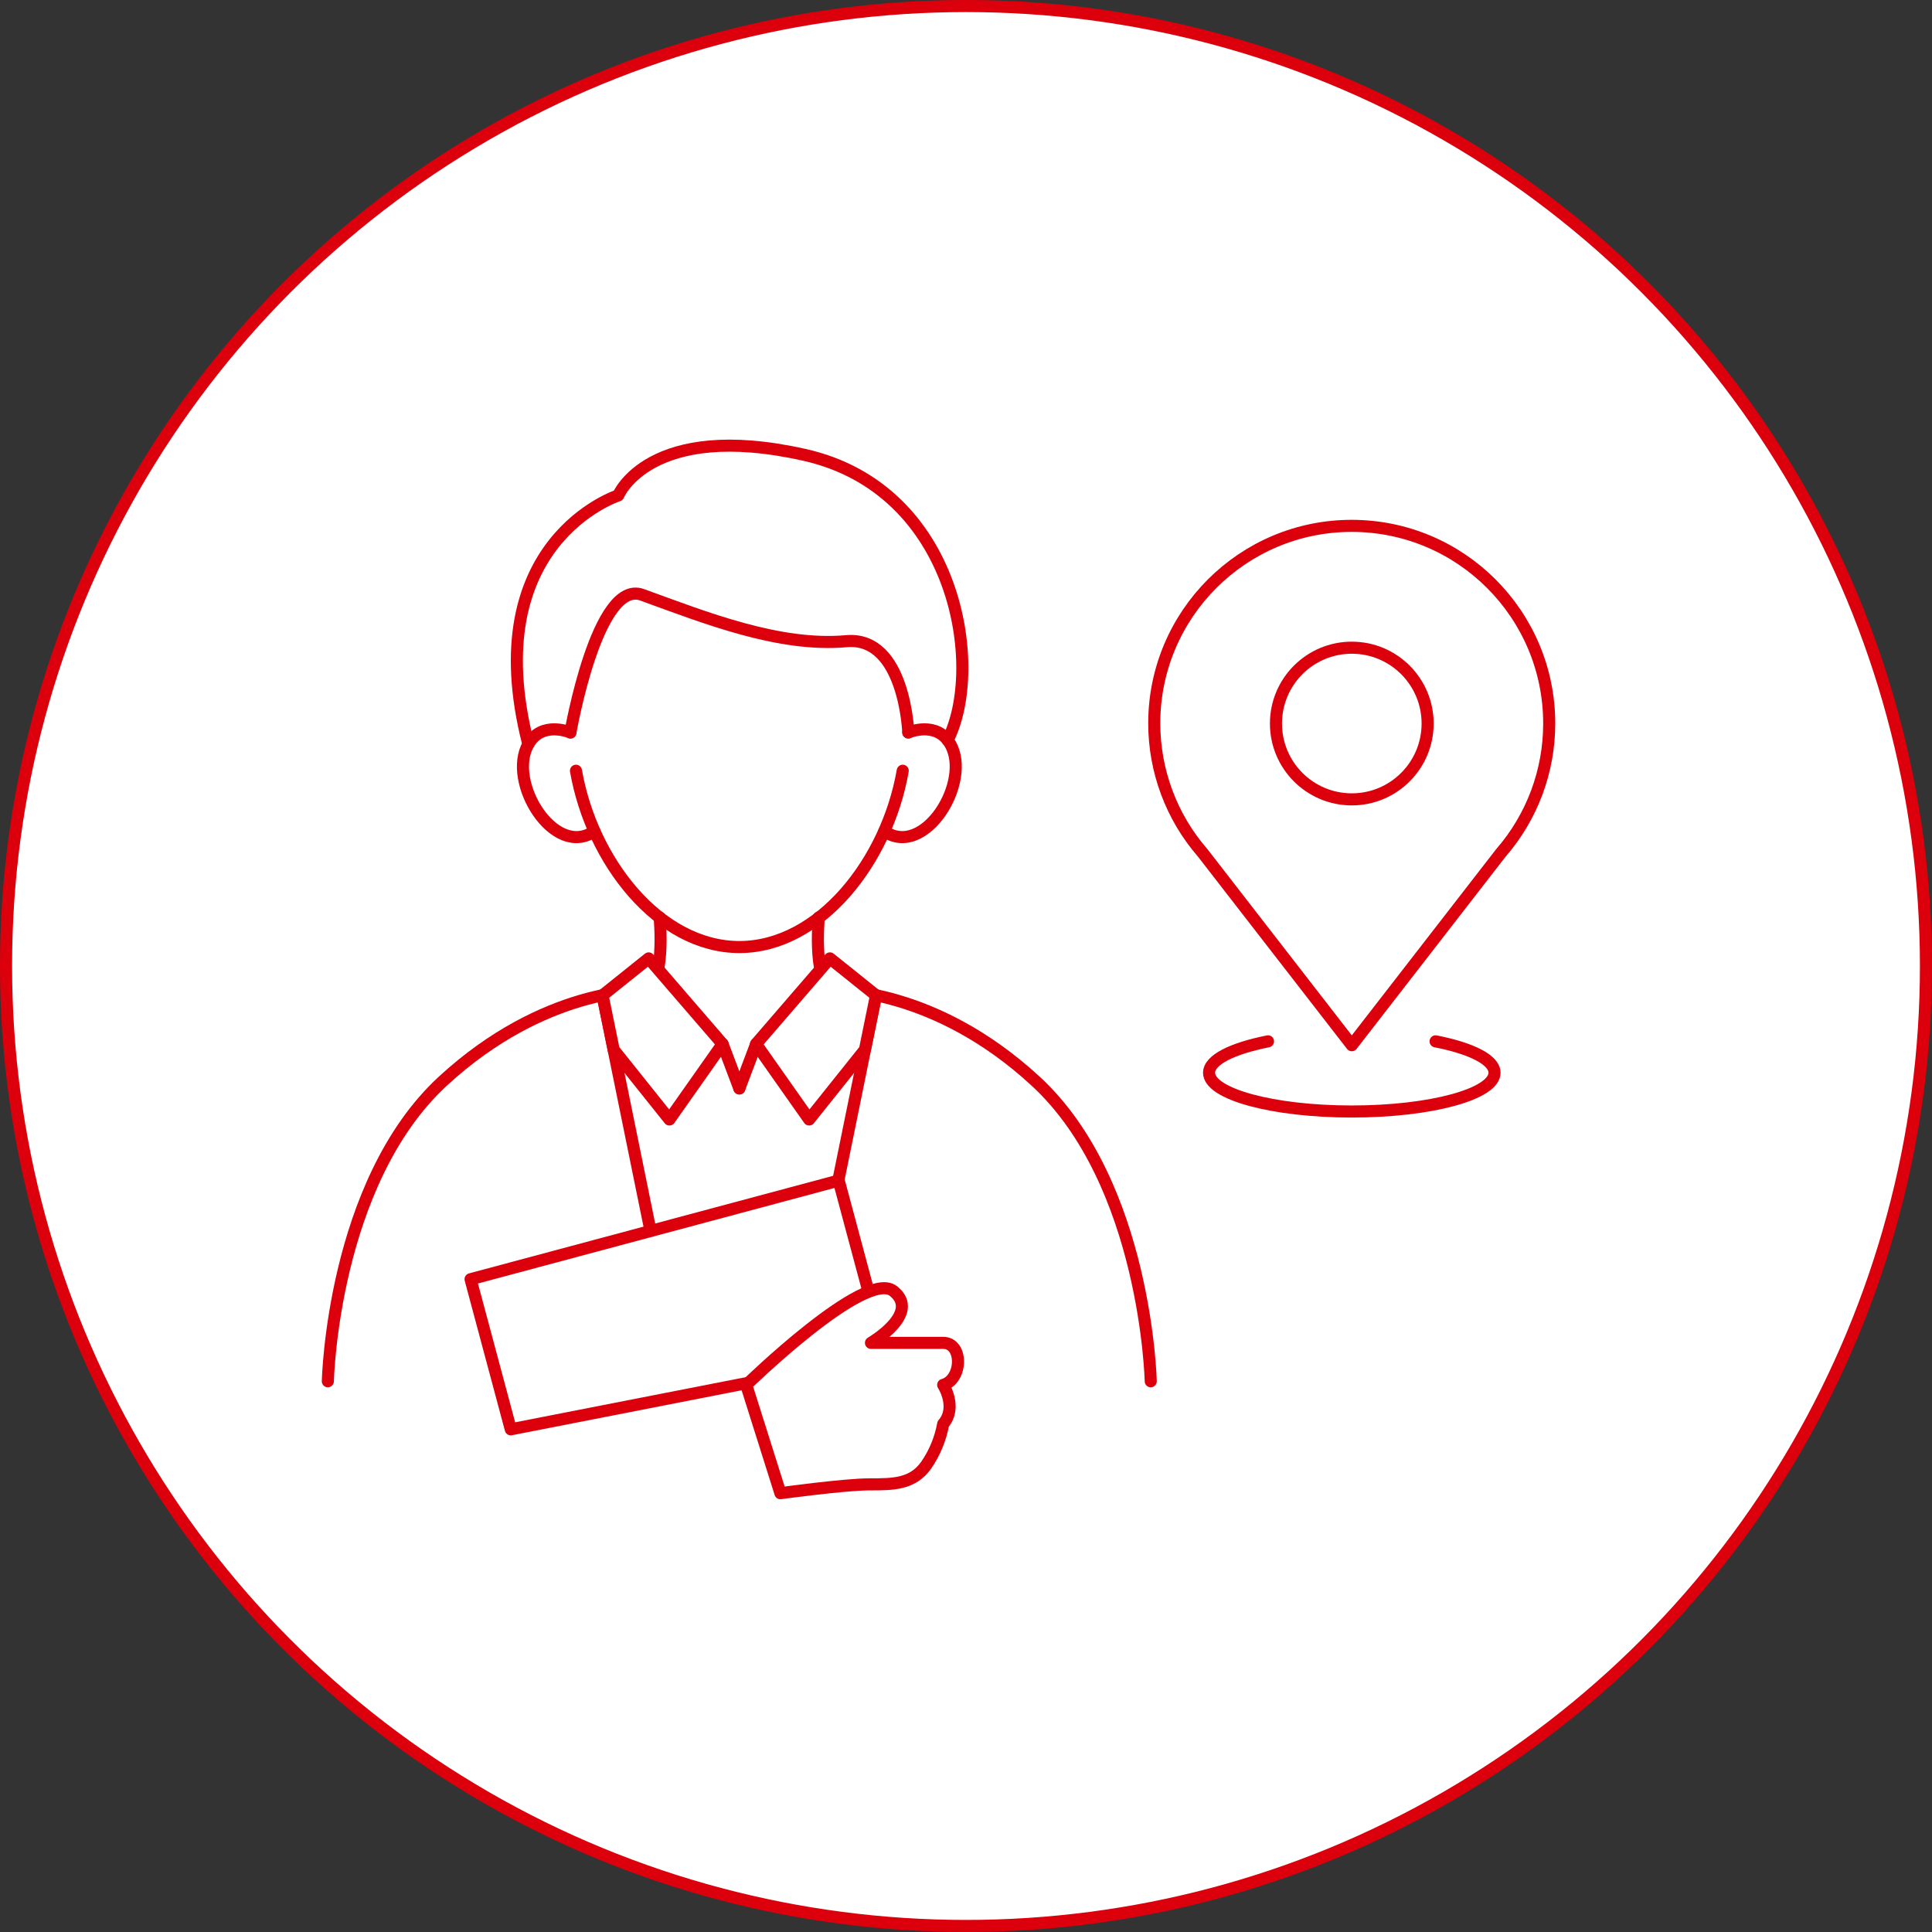 <?xml version="1.0" encoding="UTF-8"?><svg id="_レイヤー_2" xmlns="http://www.w3.org/2000/svg" xmlns:xlink="http://www.w3.org/1999/xlink" viewBox="0 0 160 160"><rect x="0" y="0" width="160" height="160" fill="#333333" stroke="none"/><defs><style>.cls-1,.cls-2{fill:none;}.cls-2{stroke:#dc000c;stroke-linecap:round;stroke-linejoin:round;}.cls-3{fill:#fff;}.cls-4{clip-path:url(#clippath);}</style><clipPath id="clippath"><rect class="cls-1" width="160" height="160"/></clipPath></defs><g id="_レイヤー_1-2"><g class="cls-4"><g id="_グループ_7726"><path id="_パス_9360" class="cls-3" d="M159.5,80c0,43.91-35.59,79.5-79.5,79.5S.5,123.9.5,80c0-43.9,35.59-79.5,79.49-79.5,43.91,0,79.5,35.59,79.5,79.5"/><circle id="_楕円形_375" class="cls-2" cx="80" cy="80" r="79.5"/><path id="_パス_9361" class="cls-3" d="M128.3,59.92c0-9.03-7.31-16.36-16.34-16.37s-16.36,7.31-16.37,16.34c0,3.95,1.42,7.76,4.01,10.74l12.35,15.93,12.35-15.93h0c2.58-2.97,4.01-6.78,4-10.71"/><path id="_パス_9362" class="cls-2" d="M128.3,59.92c0-9.03-7.31-16.36-16.34-16.37s-16.36,7.31-16.37,16.34c0,3.95,1.42,7.76,4.01,10.74l12.35,15.93,12.35-15.93h0c2.58-2.97,4-6.77,4-10.71Z"/><path id="_パス_9363" class="cls-3" d="M118.23,59.92c0,3.47-2.81,6.28-6.28,6.28s-6.28-2.81-6.28-6.28,2.81-6.28,6.28-6.28h0c3.47,0,6.28,2.81,6.28,6.28h0"/><circle id="_楕円形_376" class="cls-2" cx="111.95" cy="59.92" r="6.28"/><path id="_パス_9364" class="cls-2" d="M118.89,86.24c2.96.58,4.88,1.53,4.88,2.6,0,1.77-5.29,3.21-11.82,3.21s-11.82-1.44-11.82-3.21c0-1.07,1.92-2.01,4.88-2.6"/><path id="_パス_9365" class="cls-3" d="M86.03,89.27c-3.71-3.57-8.31-6.06-13.33-7.2l-3.73-2.99c-.16-.12-.38-.1-.52.05l-.25.3c-.1-1.08-.11-2.16-.02-3.24,2.23-1.85,4.02-4.18,5.21-6.83.41.22.87.34,1.34.34.95-.04,1.85-.44,2.51-1.12,1.82-1.68,3-5.02,1.78-7.15-.04-.06-.08-.1-.12-.16,1.55-3.24,1.79-9.25-.77-14.69-2.11-4.74-6.36-8.19-11.43-9.28-12.03-2.7-15.27,2.43-15.77,3.43-1.4.55-11.55,5.1-7.57,20.86-1.08,2.13.07,5.35,1.84,6.99.67.68,1.57,1.08,2.51,1.12.47,0,.93-.12,1.34-.34,1.19,2.64,2.98,4.98,5.21,6.83.09,1.08.08,2.16-.02,3.24l-.25-.3c-.13-.15-.36-.17-.52-.05l-3.74,3c-5.01,1.14-9.62,3.63-13.32,7.19-9.17,8.46-9.64,24.95-9.65,25.11h0s0,.05.01.07c0,.03,0,.05.02.08.01.02.02.04.04.06.01.02.03.04.04.06.02.01.04.03.06.04.02.02.04.03.06.04.02,0,.04.01.07.01.02,0,.05.01.07.02h68.15c.1,0,.2-.04.27-.11.07-.07.11-.17.11-.27,0-.17-.48-16.66-9.64-25.11"/><path id="_パス_9366" class="cls-2" d="M74.76,63.83c-1.3,7.47-6.87,14.6-13.53,14.6s-12.23-7.13-13.53-14.6"/><path id="_パス_9367" class="cls-2" d="M47.24,60.66s-2.35-1.01-3.48.96c-1.8,3.13,2.14,9.51,5.46,7.22"/><path id="_パス_9368" class="cls-2" d="M75.22,60.66s2.35-1.01,3.48.96c1.8,3.13-2.14,9.51-5.46,7.22"/><path id="_パス_9369" class="cls-2" d="M27.15,114.39s.37-16.4,9.52-24.85c8.41-7.76,16.5-7.5,16.5-7.5,2.04.01,1.46-6.06,1.46-6.06"/><path id="_パス_9370" class="cls-2" d="M95.3,114.39s-.37-16.4-9.53-24.85c-8.41-7.76-16.5-7.5-16.5-7.5-2.04.01-1.46-6.06-1.46-6.06"/><path id="_パス_9371" class="cls-2" d="M43.75,61.62c-4.3-16.79,7.45-20.59,7.45-20.59,0,0,2.56-6.25,15.42-3.36,12.7,2.85,14.9,17.68,11.86,23.63"/><line id="_線_1026" class="cls-2" x1="49.9" y1="82.43" x2="54.74" y2="106.19"/><path id="_パス_9372" class="cls-3" d="M49.9,82.43l3.82-3.06,6.12,7.09-4.4,6.25-4.62-5.78-.92-4.51Z"/><path id="_パス_9373" class="cls-2" d="M49.9,82.43l3.82-3.06,6.12,7.09-4.4,6.25-4.62-5.78-.92-4.51Z"/><line id="_線_1027" class="cls-1" x1="59.84" y1="86.46" x2="61.23" y2="90.14"/><line id="_線_1028" class="cls-2" x1="59.84" y1="86.46" x2="61.23" y2="90.14"/><line id="_線_1029" class="cls-2" x1="72.55" y1="82.43" x2="67.71" y2="106.19"/><path id="_パス_9374" class="cls-3" d="M72.55,82.43l-3.82-3.06-6.12,7.09,4.4,6.25,4.62-5.78.92-4.51Z"/><path id="_パス_9375" class="cls-2" d="M72.55,82.43l-3.82-3.06-6.12,7.09,4.4,6.25,4.62-5.78.92-4.51Z"/><line id="_線_1030" class="cls-1" x1="62.62" y1="86.46" x2="61.23" y2="90.14"/><line id="_線_1031" class="cls-2" x1="62.62" y1="86.46" x2="61.23" y2="90.14"/><path id="_パス_9376" class="cls-2" d="M47.24,60.66s2.21-12.75,5.94-11.4c5.23,1.9,11.34,4.34,16.92,3.84,4.83-.43,5.12,7.56,5.12,7.56"/><path id="_パス_9377" class="cls-3" d="M73.35,112.29l-31.05,6.08-3.33-12.43,30.49-8.17,3.89,14.52Z"/><path id="_パス_9378" class="cls-2" d="M73.35,112.29l-31.05,6.08-3.33-12.43,30.49-8.17,3.89,14.52Z"/><path id="_パス_9379" class="cls-3" d="M61.81,114.69s9.86-9.62,12.18-7.77-1.86,4.29-1.86,4.29h5.98c1.67,0,1.6,3.04,0,3.48,0,0,1.2,1.84,0,3.24-.22,1.22-.7,2.38-1.4,3.4-1.13,1.6-2.73,1.6-4.74,1.6s-7.34.73-7.34.73l-2.83-8.97Z"/><path id="_パス_9380" class="cls-2" d="M61.81,114.69s9.86-9.62,12.18-7.77-1.86,4.29-1.86,4.29h5.98c1.67,0,1.6,3.04,0,3.48,0,0,1.2,1.84,0,3.24-.22,1.22-.7,2.38-1.4,3.4-1.13,1.6-2.73,1.6-4.74,1.6s-7.34.73-7.34.73l-2.83-8.97Z"/></g></g></g></svg>